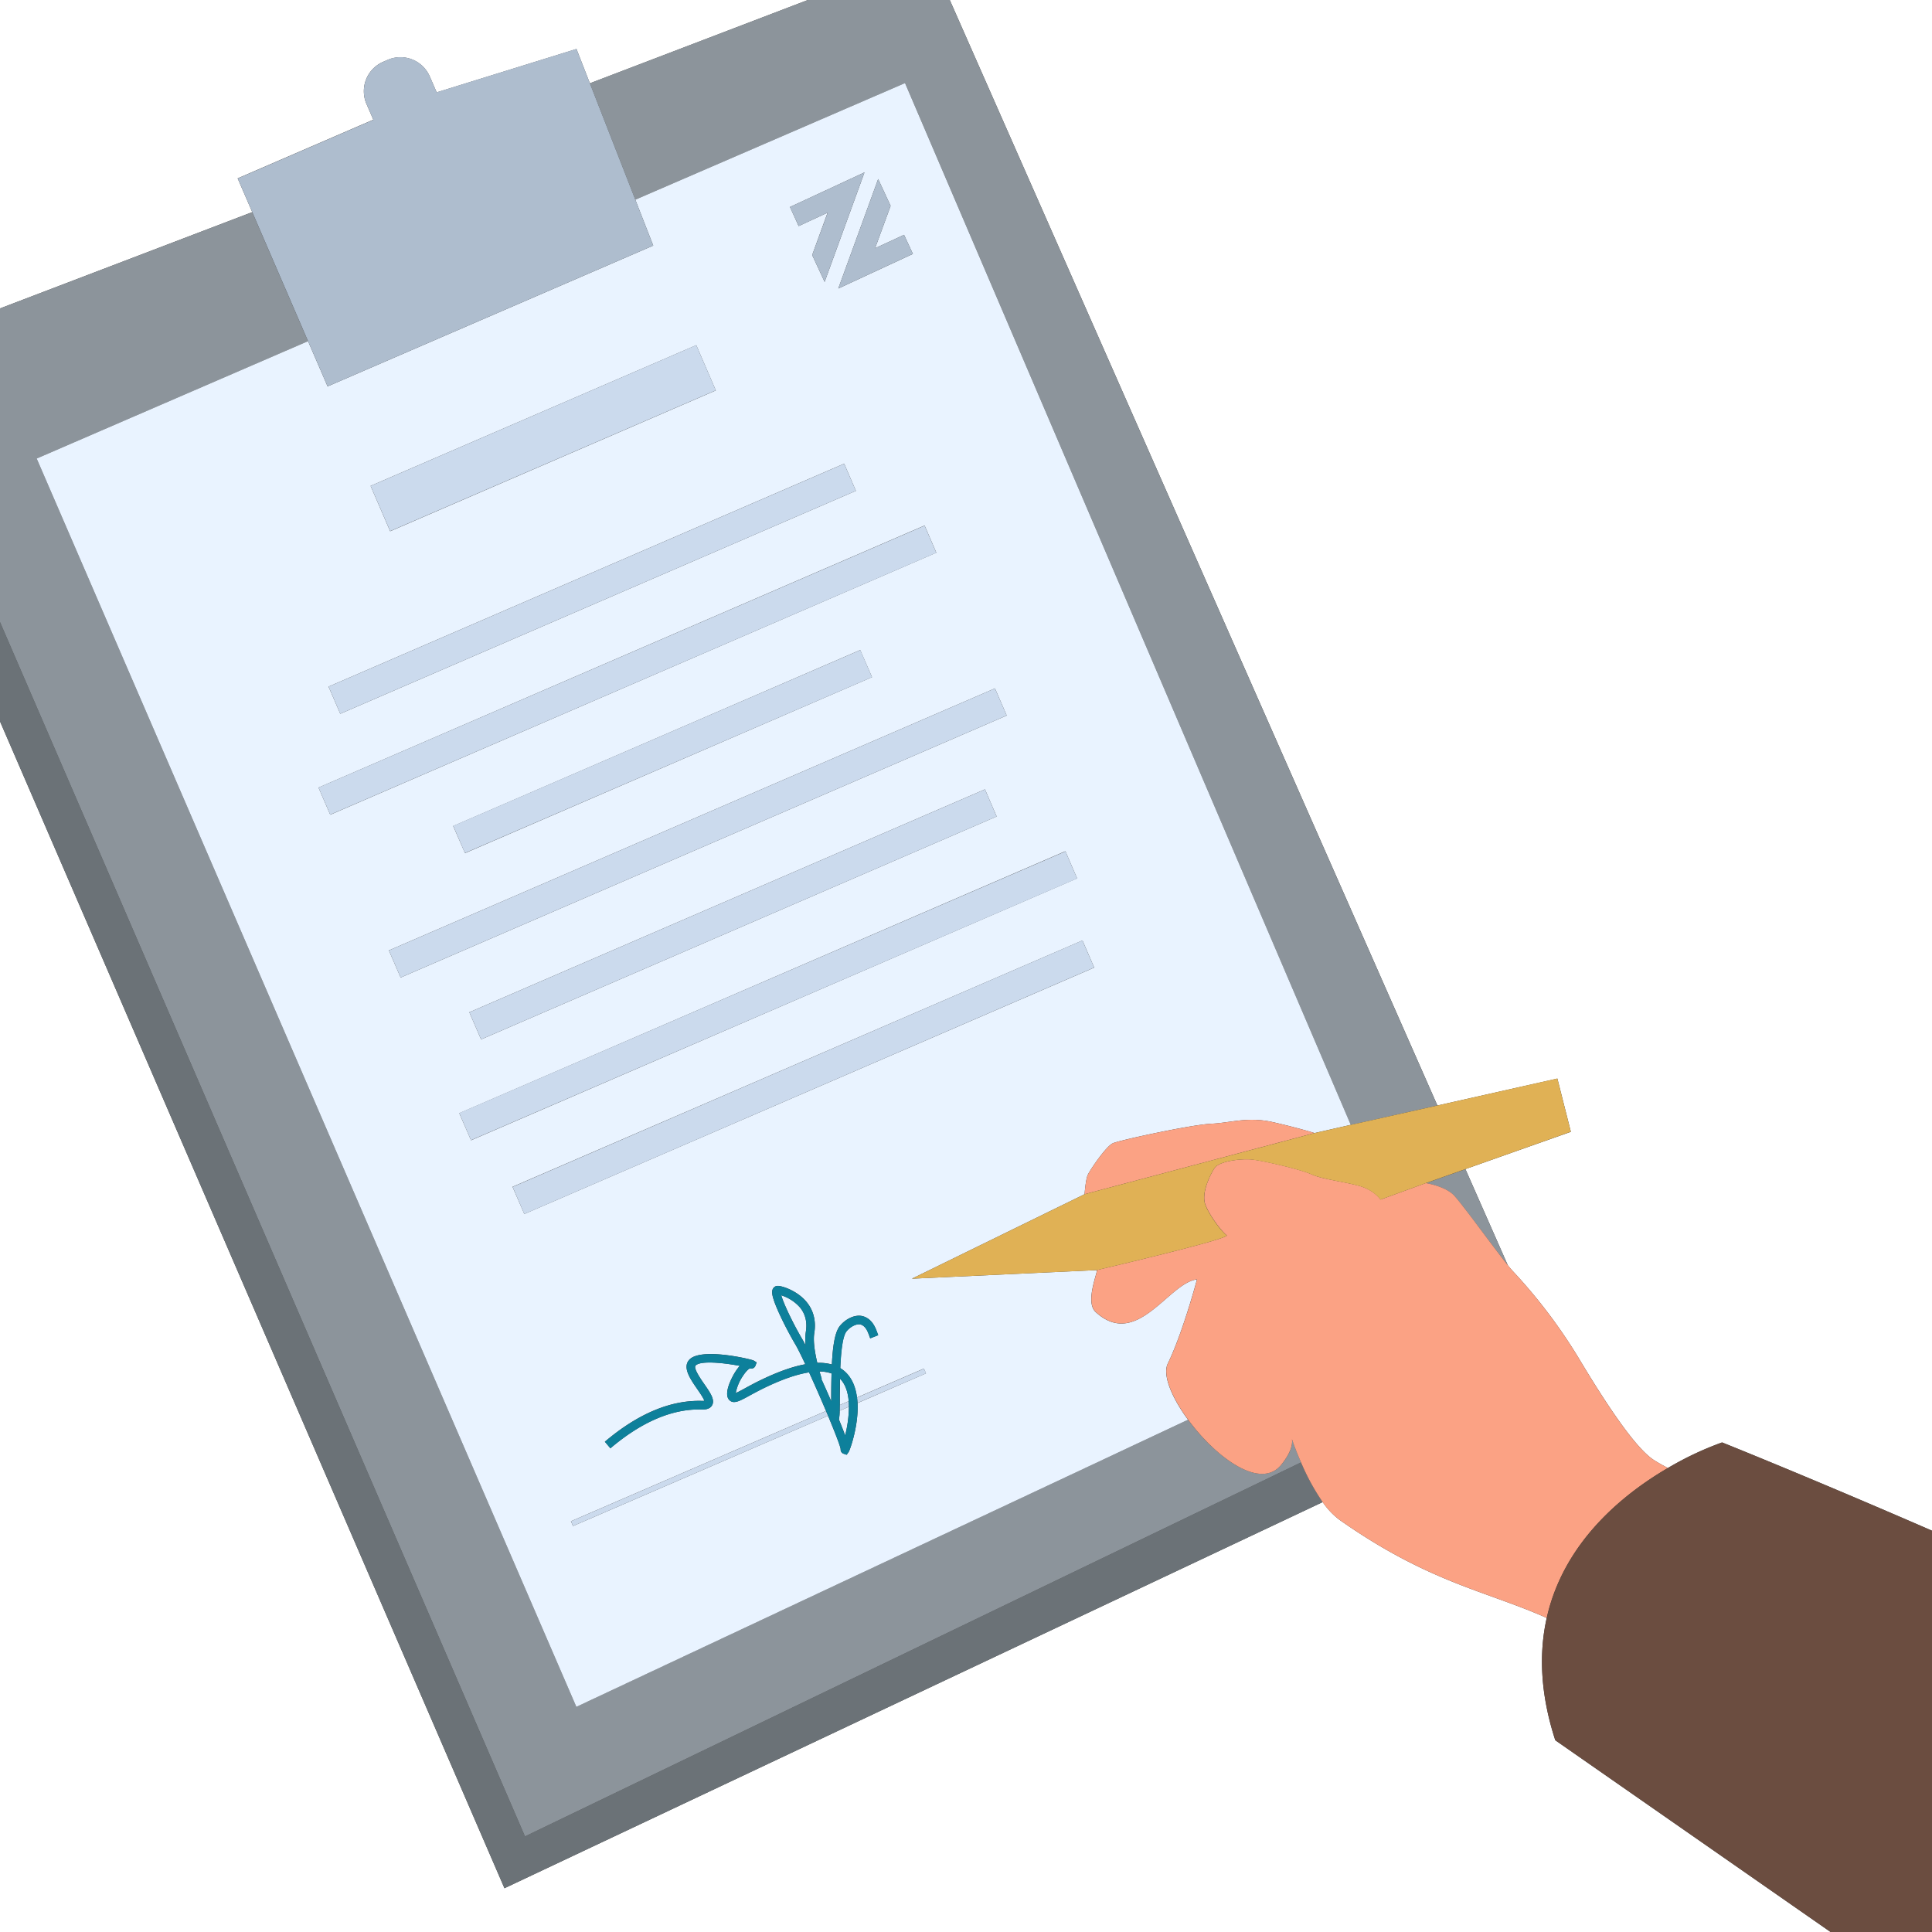 <?xml version="1.0" encoding="UTF-8"?> <svg xmlns="http://www.w3.org/2000/svg" viewBox="0 0 1125 1125"><rect x="0" y="0" width="1125" height="1125" fill="#333333" stroke="none"/><defs><style>.cls-1{fill:#fff;}.cls-2{fill:#6b7277;}.cls-3{fill:#8c949b;}.cls-4{fill:#e9f3ff;}.cls-5{fill:#aebdce;}.cls-6{fill:#cbdaed;}.cls-7{fill:#fba284;}.cls-8{fill:#e0b155;}.cls-9{fill:#6b4d40;}.cls-10{fill:#0d809b;}</style></defs><g id="Ebene_2" data-name="Ebene 2"><g id="Ebene_2-2" data-name="Ebene 2"><path class="cls-1" d="M138.38,103.85l79-34.15-4-9.22A18.66,18.66,0,0,1,223.12,36l2.63-1.13a18.64,18.64,0,0,1,24.53,9.72l4,9.21,81.4-25.27,7.8,20L470.42,0H0V179.6l146.89-56.08Z"></path><path class="cls-1" d="M900.66,942.12c-35-15.66-68.53-20.46-120.66-57.12a43.79,43.79,0,0,1-9.79-10.34L293.75,1099.51,0,420.06V1125H1065.94L905.63,1013.35C896.73,986,896.13,962.33,900.66,942.12Z"></path><path class="cls-1" d="M837,643.73l69.86-15.68,7.85,31L853.3,680.75l24.7,56c1.25,1.56,2.27,2.76,2.93,3.44a307.07,307.07,0,0,1,38.65,51.15C935,817.07,952.09,843,962.9,850.07c2,1.32,4.87,2.94,8.32,4.74a184.53,184.53,0,0,1,31.54-14.88s49,19.56,122.24,51.39V0H553.05Z"></path><path class="cls-2" d="M770.21,874.66a131.89,131.89,0,0,1-12.6-23.1L305.7,1069.34,0,362.23v57.83l293.75,679.45Z"></path><path class="cls-3" d="M846.56,696c4.52,4.63,23.28,30.64,31.44,40.8l-24.7-56-23,8.15S841.33,690.61,846.56,696Z"></path><polygon class="cls-3" points="369.94 116.28 527.02 48.37 786.56 655.04 836.97 643.73 553.05 0 470.42 0 343.47 48.47 369.94 116.28"></polygon><path class="cls-3" d="M757.61,851.56C754.83,845.22,753,840,752.28,838c.37,2,.32,7-6.28,15-12.27,15-38.47-4.89-54.21-26.28L335.61,993.88,21.35,267l158-68.31-32.48-75.15L0,179.6V362.23l305.7,707.11Z"></path><path class="cls-4" d="M488.51,826.59c1.4,3.41,2.64,6.56,3.62,9.23a71,71,0,0,0,2.22-16.69l-5.41,2.34A28.07,28.07,0,0,1,488.51,826.59Z"></path><path class="cls-4" d="M680,794c8.81-18.11,17-49,17-49-16.47,1.83-35,41-59,19-6.2-5.68.94-22.3.7-24.42l-107.7,5,100.54-49.19s.62-8.45,1.84-11.21S644,667.53,648,665.72s45.82-10.84,57.31-11.37,21.19-4.26,35.94-.92,24.23,6.35,24.23,6.35L786.56,655,527,48.37,369.94,116.28,380.38,143,190.75,225l-11.38-26.34L21.35,267l314.26,726.9L691.79,826.72C682.41,814,676.75,800.69,680,794ZM518.6,119.87l-9.06,24.7,16.88-7.83,5.16,11.1L488.13,168l23.22-63.75Zm-15.21-19.49-23.21,63.76-7.25-15.62,9-24.71-16.87,7.83L460,120.54ZM405.44,201l11.38,26.35-189.63,82L215.8,282.94ZM491.55,270l6.83,15.81L198.14,415.62l-6.84-15.8ZM185.47,458.61,538.39,306l6.83,15.81L192.3,474.42Zm322.3-64.31-237,102.48L263.9,481l237-102.48ZM226.45,553.43,579.37,400.85l6.84,15.8L233.29,569.22Zm353.9-78L280.12,605.25l-6.83-15.81,300.25-129.8ZM267.44,648.23,620.37,495.66l6.82,15.81L274.28,664Zm31,42.85L630.32,547.63l6.84,15.8L305.31,706.89ZM494.15,845.51,493,847.1l-1.89-.65a2.57,2.57,0,0,1-1.61-2.65c-.21-1.79-3.3-9.75-7.34-19.41l-148.5,64.2-1.2-2.77L481,821.61c-3.13-7.4-6.69-15.52-9.89-22.51-7.29,1.13-16.23,4.25-26.65,9.35-3.26,1.6-6,3.11-8.24,4.33-5.59,3.06-9,4.9-11.44,2.54-3.07-2.91-.29-9.66,1.64-13.43a32.84,32.84,0,0,1,4.33-6.57c-8.69-1.67-22.89-3.3-25.73-.15-1.34,1.5,2.84,7.56,5.09,10.81,3.51,5.07,6.29,9.08,4.55,12.26-1.42,2.62-4.83,2.52-5.95,2.48-17-.53-35,7.08-53.28,22.6l-3.23-3.82c19.28-16.34,38.35-24.34,56.67-23.77a6.64,6.64,0,0,0,1.25-.06c-.4-1.47-2.61-4.66-4.12-6.85-4.07-5.88-8.68-12.55-4.69-17,6.72-7.48,36.45-.26,37.53.4l1.77,1.09-.74,1.95a2.51,2.51,0,0,1-3.11,1.52c-.53.11-2.19,1.32-4.27,4.56a26.2,26.2,0,0,0-4.07,9.8c1.27-.5,3.43-1.68,5.4-2.76,2.26-1.24,5.08-2.78,8.44-4.43q15.33-7.5,26.67-9.57c-2.42-5.18-4.49-9.34-5.76-11.5-3.18-5.37-6.77-12.22-9.35-17.87-4.85-10.61-4.51-13-3.8-14.47a3.13,3.13,0,0,1,2.44-1.76c2.15-.29,10.42,2.22,16,8,5,5.16,6.93,11.9,5.69,19.49-.64,3.9,0,9.89,1.76,17.31a28.25,28.25,0,0,1,8.48.93c.52-10.53,1.72-18.7,4.6-22.34,3.19-4,9-7.25,13.86-5.62,5.2,1.73,7,6.78,8.09,9.8.15.41.28.79.42,1.13l-4.66,1.83c-.15-.38-.3-.81-.47-1.27-.92-2.58-2.06-5.79-5-6.75-2.23-.74-6.06,1.08-8.36,4s-3.2,12-3.6,21.35a18.1,18.1,0,0,1,4.39,3.76c3.12,3.68,4.7,8.39,5.34,13.38l39-16.86,1.2,2.78L499.36,817C500,830.34,494.86,844.51,494.15,845.51Z"></path><path class="cls-4" d="M489.34,803l-.19-.19c-.08,3.86-.1,7.51-.12,10.5,0,1.82,0,3.42,0,4.82l5.21-2.25C493.8,810.88,492.42,806.21,489.34,803Z"></path><path class="cls-4" d="M484,815.94c0-.88,0-1.77,0-2.64,0-4.72.07-9.27.19-13.53a21.1,21.1,0,0,0-7-1.15c.39,1.36.81,2.75,1.25,4.18l-.26.09C480.15,807.12,482.12,811.57,484,815.94Z"></path><path class="cls-4" d="M454.93,754.26c1.34,4.86,6.89,16.53,12.55,26.08.36.62.92,1.68,1.63,3.09a32.85,32.85,0,0,1,.13-7.93c.9-5.45-.2-10.15-3.26-14A24.25,24.25,0,0,0,454.93,754.26Z"></path><path class="cls-5" d="M380.38,143l-10.44-26.74L343.47,48.47l-7.8-20-81.4,25.27-4-9.21a18.64,18.64,0,0,0-24.53-9.72L223.12,36a18.66,18.66,0,0,0-9.71,24.53l4,9.22-79,34.15,8.51,19.67,32.48,75.15L190.75,225Z"></path><polygon class="cls-6" points="416.82 227.31 405.44 200.96 215.8 282.94 227.19 309.28 416.82 227.31"></polygon><rect class="cls-6" x="181.3" y="334.21" width="327.1" height="17.22" transform="translate(-107.73 164.99) rotate(-23.38)"></rect><rect class="cls-6" x="173.1" y="381.61" width="384.49" height="17.22" transform="translate(-124.82 176.94) rotate(-23.37)"></rect><rect class="cls-6" x="256.71" y="429.02" width="258.24" height="17.23" transform="translate(-141.89 188.84) rotate(-23.36)"></rect><polygon class="cls-6" points="586.21 416.65 579.37 400.85 226.45 553.43 233.29 569.22 586.21 416.65"></polygon><polygon class="cls-6" points="273.29 589.44 280.12 605.25 580.35 475.45 573.54 459.64 273.29 589.44"></polygon><rect class="cls-6" x="255.08" y="571.24" width="384.49" height="17.22" transform="translate(-193.19 224.78) rotate(-23.35)"></rect><rect class="cls-6" x="287.05" y="618.65" width="361.53" height="17.22" transform="translate(-210.58 237.27) rotate(-23.39)"></rect><path class="cls-6" d="M332.48,885.82l1.2,2.77,148.5-64.2c-.39-.91-.77-1.84-1.17-2.78Z"></path><path class="cls-6" d="M538.05,796.94l-39,16.86c.13,1,.23,2.1.29,3.16l39.89-17.24Z"></path><path class="cls-6" d="M494.21,815.9,489,818.15c0,1.25,0,2.35-.06,3.32l5.41-2.34C494.34,818,494.29,817,494.21,815.9Z"></path><polygon class="cls-5" points="481.97 123.81 472.93 148.52 480.18 164.14 503.39 100.38 459.95 120.54 465.1 131.64 481.97 123.81"></polygon><polygon class="cls-5" points="531.58 147.84 526.42 136.74 509.55 144.57 518.6 119.87 511.35 104.25 488.13 168 531.58 147.84"></polygon><path class="cls-7" d="M830.26,688.9l-26.39,9.61s-3.51-5.45-12.2-7.93-21.88-3.94-28-6.78-27.79-7.85-34.25-8.58-19.55.84-22.24,5-7.83,14.7-5.26,21.33,9.6,15.7,12.35,17.71-75.52,20.28-75.52,20.28c.24,2.12-6.9,18.74-.7,24.42,24,22,42.53-17.17,59-19,0,0-8.19,30.89-17,49-3.25,6.69,2.41,20,11.79,32.72C707.53,848.11,733.73,868,746,853c6.6-8.09,6.65-13.09,6.28-15,.68,2.06,2.55,7.27,5.33,13.61a131.89,131.89,0,0,0,12.6,23.1A43.79,43.79,0,0,0,780,885c52.13,36.66,85.69,41.46,120.66,57.12,9.91-44.18,44.39-72,70.56-87.31-3.45-1.8-6.3-3.42-8.32-4.74-10.81-7.05-27.95-33-43.32-58.73a307.07,307.07,0,0,0-38.65-51.15c-.66-.68-1.68-1.88-2.93-3.44-8.16-10.16-26.92-36.17-31.44-40.8C841.33,690.61,830.26,688.9,830.26,688.9Z"></path><path class="cls-7" d="M705.3,654.35c-11.49.53-53.33,9.57-57.31,11.37s-13.39,15.7-14.61,18.46-1.84,11.21-1.84,11.21l133.93-35.61s-9.47-3-24.23-6.35S716.8,653.82,705.3,654.35Z"></path><path class="cls-8" d="M765.47,659.78,631.54,695.39,531,744.58l107.7-5S717,721.31,714.22,719.3s-9.78-11.07-12.35-17.71,2.57-17.14,5.26-21.33,15.78-5.77,22.24-5,28.07,5.73,34.25,8.58,19.36,4.31,28,6.78,12.2,7.93,12.2,7.93l26.39-9.61,23-8.15L914.68,659l-7.85-31L837,643.73,786.56,655Z"></path><path class="cls-9" d="M971.22,854.81c-26.17,15.28-60.65,43.13-70.56,87.31-4.53,20.21-3.93,43.83,5,71.23L1065.94,1125H1125V891.32c-73.19-31.83-122.24-51.39-122.24-51.39A184.53,184.53,0,0,0,971.22,854.81Z"></path><path class="cls-10" d="M493.73,800.42a18.1,18.1,0,0,0-4.39-3.76c.4-9.34,1.33-18.48,3.6-21.35s6.13-4.72,8.36-4c2.9,1,4,4.17,5,6.75.17.46.32.89.47,1.27l4.66-1.83c-.14-.34-.27-.72-.42-1.13-1.08-3-2.89-8.07-8.09-9.8C498,765,492.21,768.18,489,772.21c-2.88,3.64-4.08,11.81-4.6,22.34a28.25,28.25,0,0,0-8.48-.93c-1.78-7.42-2.4-13.41-1.76-17.31,1.24-7.59-.72-14.33-5.69-19.49-5.6-5.81-13.87-8.32-16-8a3.13,3.13,0,0,0-2.44,1.76c-.71,1.44-1,3.86,3.8,14.47,2.58,5.65,6.17,12.5,9.35,17.87,1.27,2.16,3.34,6.32,5.76,11.5q-11.32,2.07-26.67,9.57c-3.36,1.65-6.18,3.19-8.44,4.43-2,1.08-4.13,2.26-5.4,2.76a26.2,26.2,0,0,1,4.07-9.8c2.08-3.24,3.74-4.45,4.27-4.56a2.51,2.51,0,0,0,3.11-1.52l.74-1.95-1.77-1.09c-1.08-.66-30.81-7.88-37.53-.4-4,4.44.62,11.11,4.69,17,1.51,2.19,3.72,5.38,4.12,6.85a6.64,6.64,0,0,1-1.25.06c-18.32-.57-37.39,7.43-56.67,23.77l3.23,3.82c18.31-15.52,36.24-23.13,53.28-22.6,1.12,0,4.53.14,5.95-2.48,1.74-3.18-1-7.19-4.55-12.26-2.25-3.25-6.43-9.31-5.09-10.81,2.84-3.15,17-1.52,25.73.15a32.84,32.84,0,0,0-4.33,6.57c-1.93,3.77-4.71,10.52-1.64,13.43,2.48,2.36,5.85.52,11.44-2.54,2.22-1.22,5-2.73,8.24-4.33,10.42-5.1,19.36-8.22,26.65-9.35,3.2,7,6.76,15.11,9.89,22.51.4.94.78,1.87,1.17,2.78,4,9.66,7.13,17.62,7.34,19.41a2.57,2.57,0,0,0,1.61,2.65l1.89.65,1.13-1.59c.71-1,5.89-15.17,5.21-28.55-.06-1.06-.16-2.12-.29-3.16C498.43,808.81,496.85,804.1,493.73,800.42ZM469.24,775.5a32.85,32.85,0,0,0-.13,7.93c-.71-1.41-1.27-2.47-1.63-3.09-5.66-9.55-11.21-21.22-12.55-26.08A24.25,24.25,0,0,1,466,761.53C469,765.35,470.14,770.05,469.24,775.5Zm8,23.12a21.1,21.1,0,0,1,7,1.15c-.12,4.26-.16,8.81-.19,13.53,0,.87,0,1.76,0,2.64-1.89-4.37-3.86-8.82-5.77-13.05l.26-.09C478.06,801.37,477.64,800,477.25,798.62Zm14.88,37.2c-1-2.67-2.22-5.82-3.62-9.23a28.07,28.07,0,0,0,.43-5.12c0-1,0-2.07.06-3.32s0-3,0-4.82c0-3,0-6.64.12-10.5l.19.19c3.08,3.19,4.46,7.86,4.87,12.88.08,1.07.13,2.14.14,3.23A71,71,0,0,1,492.13,835.82Z"></path></g></g></svg> 